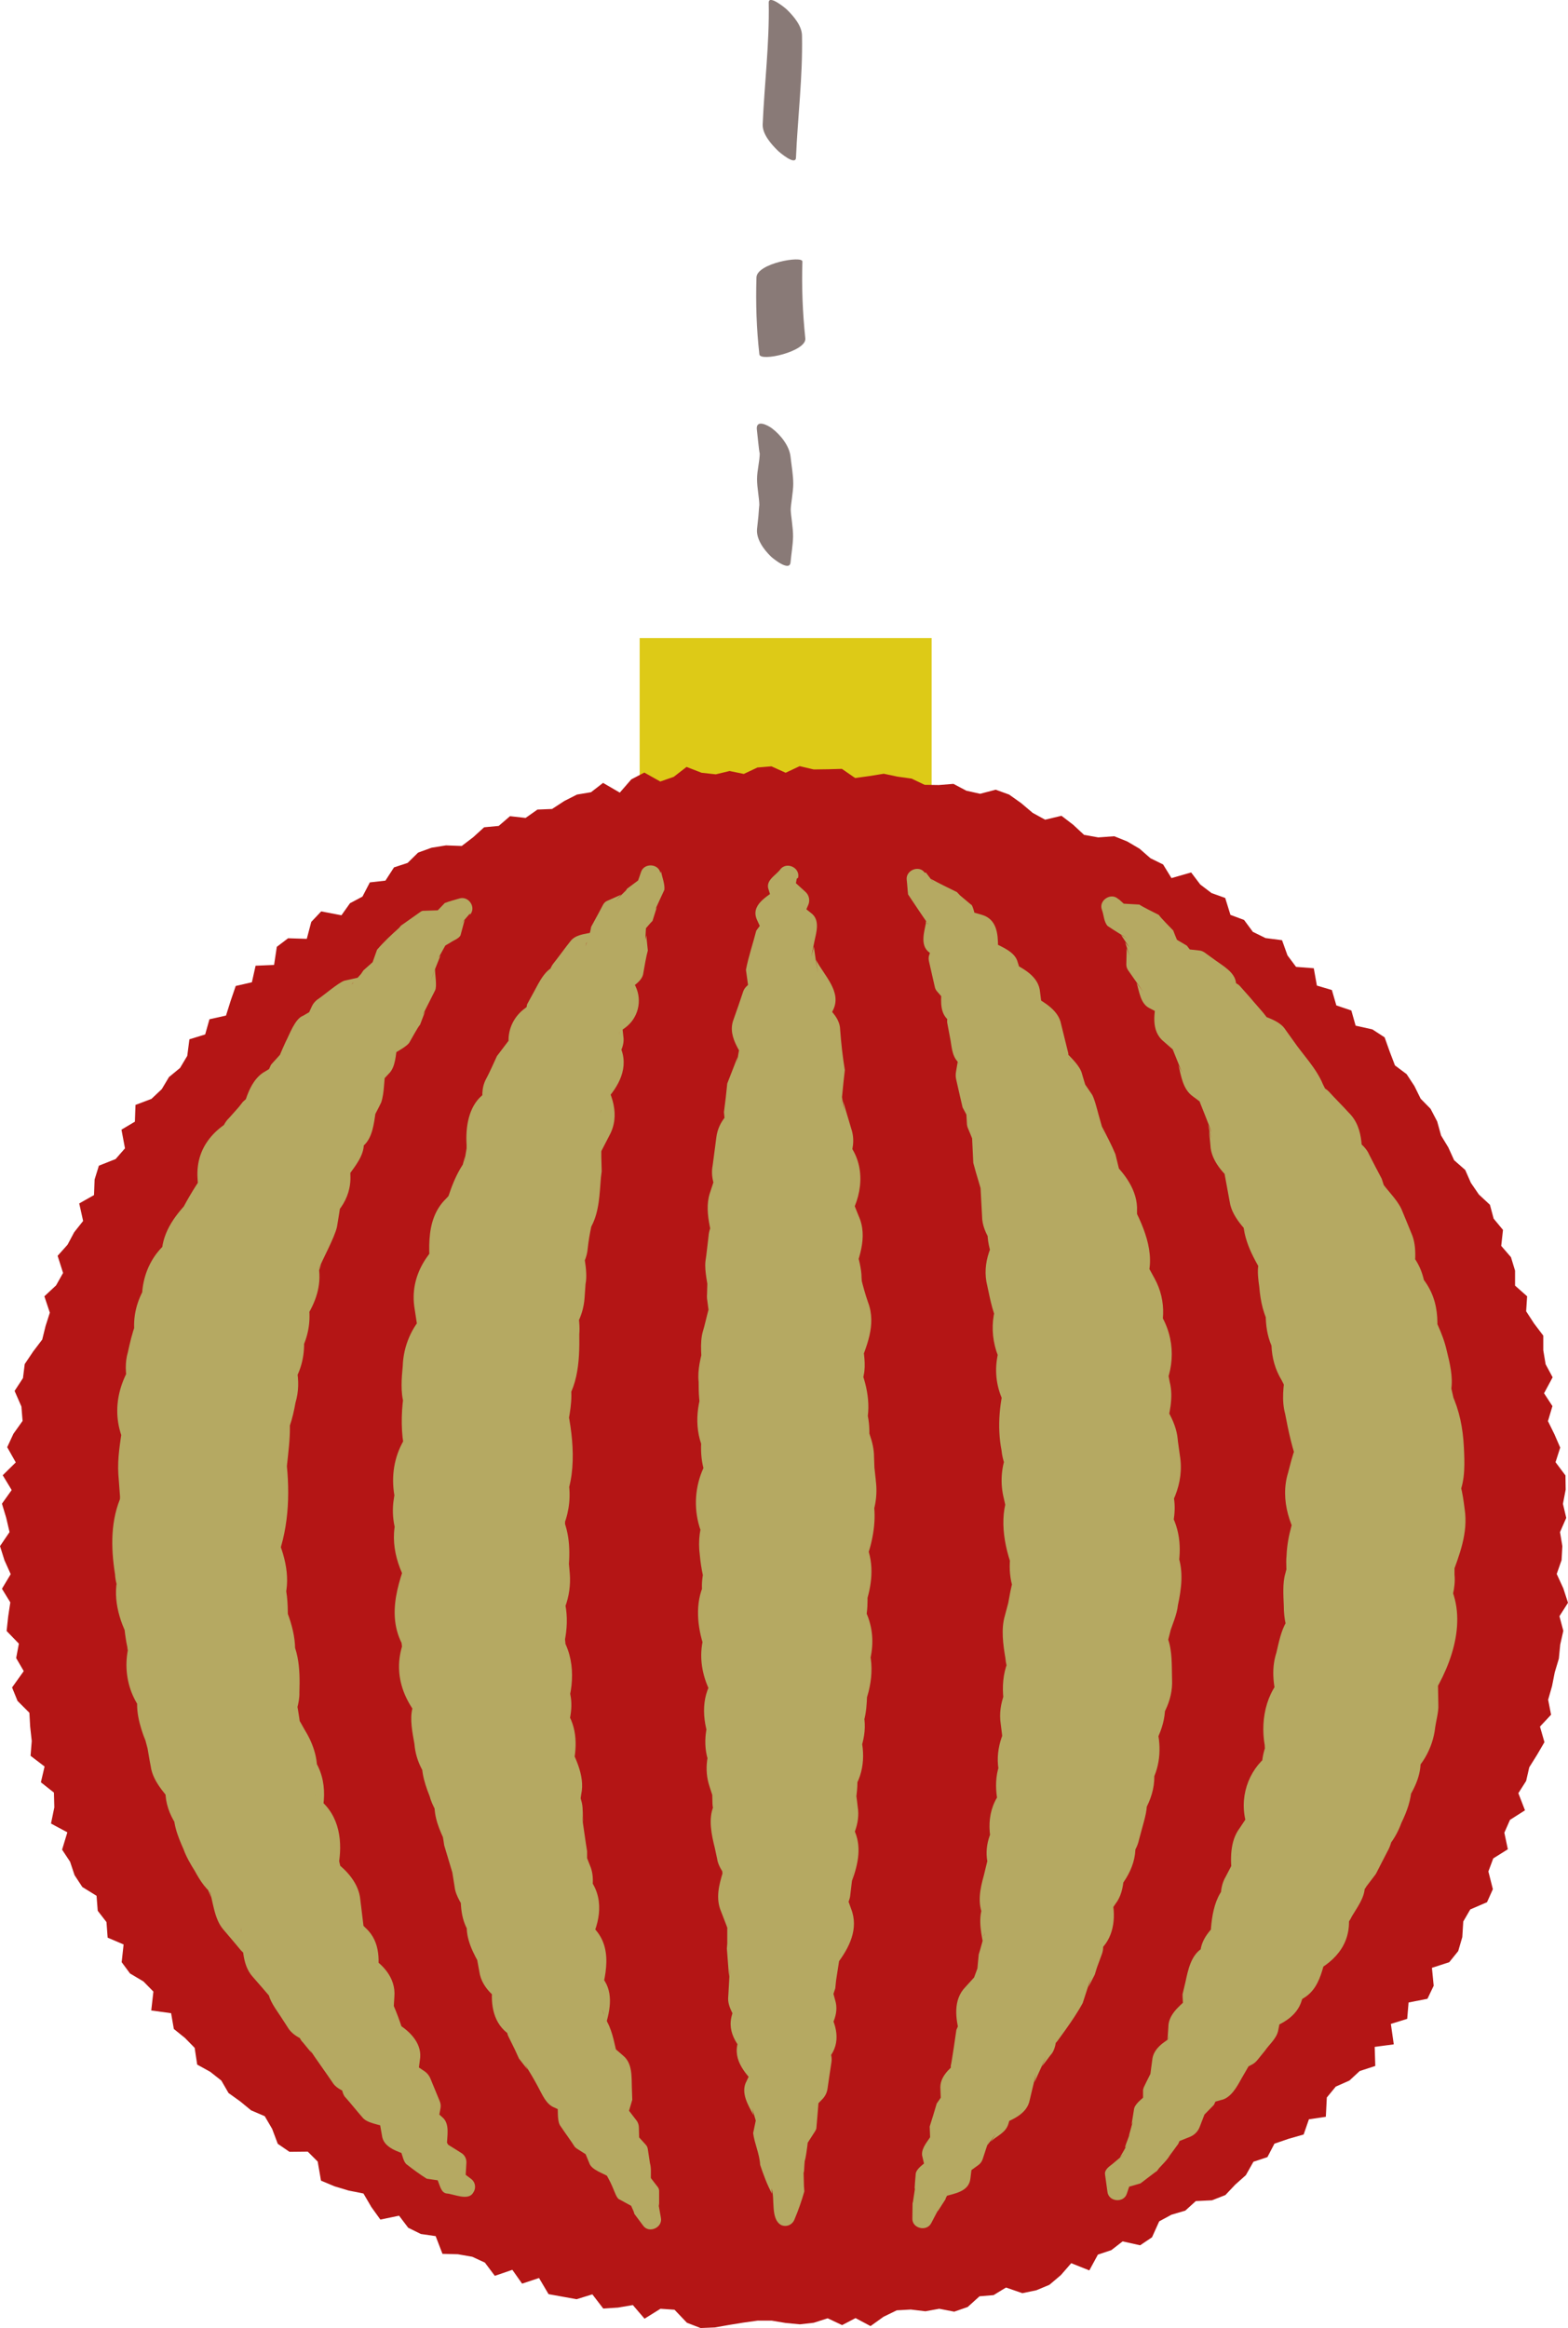 <?xml version="1.0" encoding="UTF-8"?>
<svg id="_レイヤー_2" data-name="レイヤー 2" xmlns="http://www.w3.org/2000/svg" viewBox="0 0 80.55 119.57">
  <defs>
    <style>
      .cls-1 {
        fill: #ddca17;
      }

      .cls-2 {
        fill: #897a77;
      }

      .cls-3 {
        fill: #b5a962;
      }

      .cls-4 {
        fill: #b41515;
      }
    </style>
  </defs>
  <g id="_レイヤー_1-2" data-name="レイヤー 1">
    <g>
      <rect class="cls-1" x="32.86" y="32.77" width="15" height="15"/>
      <polygon class="cls-4" points="80.26 79.41 80.22 80.13 79.97 80.84 80.31 81.58 80.55 82.32 80.11 83.01 80.31 83.76 80.15 84.47 80.08 85.19 79.87 85.89 79.73 86.6 79.53 87.3 79.68 88.07 79.11 88.68 79.34 89.48 78.96 90.13 78.56 90.77 78.4 91.47 78 92.1 78.34 92.98 77.57 93.47 77.28 94.13 77.46 94.98 76.71 95.45 76.46 96.12 76.69 97.03 76.39 97.7 75.53 98.07 75.17 98.69 75.12 99.49 74.91 100.21 74.45 100.78 73.56 101.07 73.65 101.99 73.33 102.66 72.36 102.85 72.29 103.69 71.45 103.95 71.6 105 70.62 105.13 70.65 106.11 69.85 106.37 69.32 106.86 68.62 107.17 68.16 107.73 68.11 108.72 67.24 108.85 66.97 109.63 66.2 109.85 65.47 110.1 65.11 110.79 64.39 111.03 64 111.72 63.46 112.2 62.95 112.74 62.26 113.01 61.43 113.05 60.89 113.54 60.18 113.75 59.55 114.09 59.18 114.91 58.57 115.32 57.67 115.12 57.09 115.57 56.4 115.8 55.96 116.61 55.03 116.24 54.5 116.85 53.91 117.35 53.24 117.63 52.52 117.78 51.68 117.49 51.04 117.88 50.32 117.94 49.71 118.49 49.02 118.73 48.25 118.58 47.54 118.71 46.79 118.62 46.07 118.66 45.39 118.99 44.72 119.47 43.95 119.06 43.26 119.42 42.52 119.07 41.8 119.3 41.09 119.38 40.36 119.31 39.64 119.19 38.92 119.19 38.2 119.29 37.46 119.41 36.72 119.54 35.99 119.57 35.29 119.3 34.65 118.63 33.93 118.58 33.11 119.09 32.51 118.39 31.75 118.52 30.99 118.57 30.43 117.84 29.62 118.09 28.9 117.96 28.18 117.83 27.69 117 26.82 117.29 26.32 116.58 25.42 116.89 24.91 116.21 24.26 115.91 23.52 115.78 22.73 115.76 22.38 114.85 21.62 114.74 20.97 114.42 20.5 113.8 19.54 114 19.08 113.36 18.67 112.66 17.91 112.51 17.18 112.29 16.49 112 16.32 111.02 15.81 110.51 14.87 110.52 14.27 110.11 13.98 109.34 13.6 108.69 12.9 108.39 12.34 107.93 11.74 107.5 11.37 106.86 10.8 106.41 10.13 106.04 10 105.18 9.5 104.67 8.93 104.21 8.79 103.4 7.77 103.26 7.88 102.29 7.37 101.77 6.68 101.36 6.25 100.78 6.35 99.87 5.53 99.52 5.47 98.72 5.02 98.14 4.96 97.37 4.23 96.92 3.83 96.31 3.6 95.62 3.19 95 3.46 94.11 2.62 93.66 2.79 92.83 2.77 92.07 2.1 91.54 2.29 90.73 1.57 90.18 1.63 89.42 1.55 88.69 1.51 87.97 .9 87.36 .62 86.67 1.22 85.83 .83 85.16 .97 84.42 .34 83.77 .42 83.03 .53 82.3 .1 81.6 .55 80.85 .23 80.14 0 79.41 .49 78.69 .32 77.96 .1 77.23 .6 76.53 .14 75.77 .81 75.11 .37 74.33 .69 73.64 1.16 72.98 1.1 72.24 .75 71.44 1.18 70.78 1.27 70.06 1.7 69.42 2.17 68.8 2.34 68.11 2.56 67.42 2.28 66.58 2.88 66.02 3.24 65.38 2.96 64.5 3.47 63.93 3.81 63.29 4.27 62.71 4.07 61.81 4.83 61.38 4.86 60.58 5.08 59.87 5.94 59.53 6.42 58.98 6.24 58.02 6.93 57.61 6.96 56.75 7.78 56.44 8.31 55.94 8.68 55.32 9.25 54.85 9.62 54.23 9.73 53.38 10.54 53.13 10.76 52.35 11.61 52.16 11.85 51.4 12.11 50.64 12.94 50.45 13.13 49.6 14.08 49.56 14.22 48.63 14.8 48.19 15.76 48.22 15.99 47.35 16.5 46.81 17.54 47.01 17.98 46.39 18.62 46.05 19 45.32 19.8 45.23 20.24 44.55 20.94 44.32 21.48 43.79 22.17 43.54 22.91 43.42 23.72 43.45 24.31 43 24.87 42.49 25.62 42.42 26.2 41.92 27 42.01 27.61 41.58 28.36 41.55 28.99 41.14 29.64 40.81 30.36 40.69 30.98 40.21 31.84 40.71 32.43 40.03 33.1 39.68 33.92 40.14 34.61 39.9 35.27 39.39 36.04 39.69 36.77 39.77 37.48 39.6 38.21 39.75 38.91 39.42 39.63 39.36 40.36 39.69 41.08 39.35 41.8 39.52 42.53 39.51 43.25 39.49 43.93 39.96 44.66 39.86 45.4 39.74 46.11 39.89 46.83 39.99 47.5 40.31 48.23 40.32 48.98 40.26 49.64 40.61 50.35 40.77 51.15 40.56 51.84 40.81 52.46 41.25 53.05 41.75 53.69 42.1 54.53 41.9 55.13 42.36 55.69 42.88 56.42 43.01 57.24 42.95 57.91 43.22 58.54 43.59 59.1 44.08 59.75 44.4 60.18 45.1 61.19 44.81 61.66 45.43 62.24 45.87 62.94 46.12 63.21 46.99 63.91 47.25 64.36 47.86 65.01 48.18 65.86 48.29 66.14 49.07 66.58 49.66 67.49 49.73 67.65 50.62 68.42 50.85 68.65 51.64 69.42 51.9 69.64 52.68 70.5 52.87 71.13 53.28 71.39 54.01 71.66 54.72 72.26 55.17 72.66 55.78 72.98 56.43 73.49 56.95 73.83 57.6 74.03 58.32 74.4 58.93 74.7 59.59 75.27 60.09 75.56 60.75 75.97 61.35 76.54 61.88 76.73 62.59 77.21 63.17 77.12 63.99 77.62 64.57 77.83 65.26 77.83 66.03 78.45 66.58 78.4 67.35 78.81 67.98 79.28 68.6 79.28 69.35 79.4 70.07 79.76 70.74 79.32 71.56 79.75 72.22 79.52 72.99 79.85 73.66 80.15 74.35 79.91 75.1 80.42 75.78 80.43 76.51 80.29 77.24 80.46 77.96 80.14 78.69 80.26 79.41"/>
      <path class="cls-3" d="M40.93,45.13c-.05.28-.1.55-.16.82l-.04-.73.65.59c.19.17.24.45.14.67-.19.46-.4.89-.61,1.33,0,0,.02-1.5.02-1.5l.73.58c.48.35.28.98.18,1.45,0,0-.16.79-.16.79l.13-.51c.06.46.13.92.21,1.37l-.1-.69c.41.8,1.35,1.65.87,2.59-.18.38-.55,1.15-.73,1.54,0,0,.4-.97.4-.97v.74s-.51-1.96-.51-1.96c.49.43,1.2.94,1.21,1.65.05.69.13,1.4.24,2.07,0,0-.07.63-.07.63l-.15,1.51.08-.75.1.72-.05-.51.42,1.41c.39,1.15-.44,2.18-.88,3.16,0,0,.56-1.78.56-1.78l.06.72-.75-2.26.64.66c1.1,1.12,1.02,2.71.32,3.96,0,0-.33.76-.33.76l.38-.98-.09.73-.05-1.83c.16.44.33.88.51,1.32.52,1.13-.01,2.26-.35,3.33,0,0,.29-1.28.29-1.28l.02.72-.08-1.01c.13.42.28,1,.28,1.44,0,0,.05.72.05.72l-.07-.68c.1.41.21.81.35,1.21.45,1.18-.09,2.29-.49,3.37,0,0,.25-.76.25-.76l-.13.72.08-1.31c.07.55.19,1.2.07,1.73-.03.16-.16.83-.19,1.01,0,0,.09-1.16.09-1.16l.07.72-.17-.98c.43,1.06.63,2.27.2,3.32,0,0-.23.72-.23.72l-.1-3,.3.72c.44.96.35,1.97.19,2.95,0,0-.34-2.37-.34-2.37.34.69.71,1.5.71,2.26,0,.01.03.79.03.83,0,0-.02-.36-.02-.36l.08.72v.03c.22,1.68-.67,3.05-1.81,4.1,0,0,.12-5.75.12-5.75l.61.72.05.06c1.47,1.69,1.04,3.92.21,5.74,0,0,.27-2.11.27-2.11l.08.72-.16-.72.21.72c.37,1.05.17,2.12-.18,3.1,0,0,.14-1.44.14-1.44.05.85.11,1.83-.26,2.6,0,0-.31.71-.31.71l.19-2.55.15.72-.36-.97c.08.16.4.82.48.97.79,1.57.3,3.24-.68,4.52,0,0-.1-4.38-.1-4.38l.44.74c.84,1.19.84,2.56.39,3.84,0,0,.09-.93.09-.93-.03.81.01,1.78-.41,2.49,0,0-.37.7-.37.7l.13-3.09c.07.25.29.9.36,1.15.38,1.12.01,2.19-.51,3.14,0,0-.04-3.01-.04-3.01l.27.74c.46,1.03.49,2.25-.06,3.19,0,0-.39.7-.39.7l.25-2.58.14.73c.17.59.13,1.21.04,1.81,0,0-.08-.94-.08-.94.04.31.14,1,.17,1.31.15.89-.28,1.67-.7,2.39,0,0,.28-1.96.28-1.96l.04.73-.45-1.31c.14.28.47.99.61,1.27.46.89.24,1.83-.07,2.69,0,0,.08-.63.08-.63-.05.32-.13,1.03-.17,1.36-.03.39-.35.82-.49,1.15,0,0,.1-2.03.1-2.03l.13.74-.19-.52c.12.31.37,1.04.49,1.36.41,1.04-.1,2.01-.7,2.81,0,0,.3-.99.3-.99l-.17.71.02-.26-.22,1.42-.04.4-.23.7-.16-1.51c.09.33.29,1.08.38,1.41.24.75-.22,1.43-.58,2.02,0,0-.26-2.39-.26-2.39l.41.79c.51.8.77,1.77.11,2.56,0,0-.53.66-.53.66l-.06-2.36.37.79.27.57c.09.19.11.39.08.57l-.11.73-.09.62c-.03.21-.13.4-.27.54l-.62.64.25-1.61.11.76.07.35-.06.74-.05.58c0,.06-.03.12-.06.17l-.43.67.1-.66c-.04.52-.1,1.03-.2,1.54v-.15c-.02.25-.04.5-.05.75l-.02-.09.02.77.02.27c-.14.49-.31.98-.51,1.45-.11.27-.41.4-.68.28-.56-.31-.31-1.33-.49-1.88,0,0,.02.27.02.27-.25-.45-.45-1-.61-1.48-.03-.56-.29-1.09-.36-1.63.06-.3.21-1,.27-1.31,0,0-.11.75-.11.75l-.21-.71.07.35c-.28-.52-.68-1.17-.36-1.75,0,0,.26-.55.26-.55l.39-.81-.36,1.16-.12-.72.35,1.14c-.67-.68-1.31-1.43-.89-2.41,0,0,.25-.61.25-.61l.32-.78.11,2.56c-.68-.65-1.36-1.42-1.05-2.41.09-.34.29-1.06.39-1.4,0,0,0,1.99,0,1.99-.25-.44-.65-.99-.59-1.5,0,0,.04-.69.04-.69l.04-.74-.04.4-.11-1.44.02-.26v-.73c-.01-.22.24-.77.31-.99,0,0,.28-.76.28-.76l-.04,2.74-.41-.69-.19-.52-.27-.7c-.29-.68-.1-1.38.1-2.03,0,0,.21-.75.21-.75l-.22,1.1-.05-.72v-.04c.04-.31.13-1,.17-1.32,0,0,.4,2.5.4,2.5-.26-.43-.74-.93-.81-1.44,0,0-.12-.56-.12-.56-.17-.68-.34-1.48-.07-2.13,0,0,.2-.55.2-.55l.27-.75-.24,2.27c-.09-.3-.28-.83-.28-1.13-.01-.28-.02-.95-.03-1.24,0,0,.11,1.09.11,1.09l-.23-.71c-.3-.9-.12-1.78.25-2.58,0,0,.3-.74.3-.74l-.06,3.19-.35-.7c-.52-.99-.42-2.05-.04-3.01,0,0,.24-.74.24-.74l-.04,2.86c-.55-1.06-.82-2.36-.32-3.44.09-.21.36-.86.45-1.09,0,0-.38,1.77-.38,1.77,0-.37-.09-.92-.01-1.27.03-.22.16-.87.19-1.1,0,0,.58,3.13.58,3.13-1.2-1.37-1.66-3.18-.78-4.77.1-.19.46-.84.56-1.04,0,0-.11,4.05-.11,4.05-.28-.5-.66-1.12-.76-1.68-.36-1.06-.47-2.26,0-3.26,0,0,.27-.72.27-.72l-.29,1.88-.07-.71c-.1-.73.16-1.47.32-2.16,0,0,.03,2.39.03,2.39-.25-.65-.42-1.46-.48-2.15-.1-.74,0-1.46.27-2.11l.28-.72-.16.51.18-.72.9,3.87-.62-.71c-1.46-1.68-1.38-4.17.12-5.75,0,0,.66-.72.66-.72l-1.13,3.43c-.07-.52-.12-1.27-.12-1.79,0,0,.38,1.66.38,1.66l-.32-.72-.04-.09c-.45-.98-.38-2.01-.19-3.01,0,0,.28,2.23.28,2.23l-.29-.72-.04-.11c-.51-1.23-.28-2.47.2-3.61,0,0-.04,2.6-.04,2.6l-.19-.73c-.18-.51-.19-1.16-.19-1.69-.07-.61.11-1.29.27-1.87,0,0-.08,1.3-.08,1.3-.03-.63-.15-1.42.03-2.03.06-.17.22-.87.27-1.04.07-.35.37-.81.51-1.13,0,0-.22,2.64-.22,2.64-.15-.7-.26-1.43-.35-2.15,0-.06-.01-.13,0-.19l.02-.72.08.73c-.05-.5-.24-1.23-.18-1.73.05-.3.12-.99.16-1.3.03-.48.37-.98.56-1.39,0,0-.11,2.59-.11,2.59-.19-1.07-.72-2.34-.39-3.38.11-.33.34-1.04.45-1.37.04-.11.09-.22.16-.32l.47-.68.32,3.96c-.55-.89-1.47-1.92-1.25-3.03.05-.35.14-1.09.19-1.45.05-.4.22-.76.46-1.05l.56-.66-.5,2.39-.08-1.46-.05-.51.09-.72.08-.75.53-1.36-.07.63c.05-.54.16-1.07.27-1.59l.58,1.81c-.48-.96-1.35-1.81-.99-2.77.13-.35.38-1.09.5-1.45.03-.09.08-.16.14-.23l.64-.63-.25,2.07c-.19-.75-.28-1.55-.39-2.32.13-.68.36-1.34.53-2.01,0,0,.48-.65.48-.65l.18,1.45-.39-.85-.23-.5c-.35-.76.5-1.2,1.01-1.57,0,0-.06,1.13-.06,1.13l-.27-.84-.11-.36c-.09-.44.43-.67.65-.99.34-.37,1-.04.89.46h0Z"/>
      <path class="cls-3" d="M47.56,44.81c.15.2.31.4.45.6l-.19-.27c.44.24.89.46,1.34.68l.16.17.56.47c.09-.02.23.65.25.71,0,0,.21.79.21.79l-.77-1.22.85.24c.79.22.85.98.85,1.66,0,0,.05.89.05.89l-.13-.98.41.59-.57-.73c.45.23,1.12.48,1.25,1.01.11.36.34,1.05.46,1.41,0,0-.8-1.41-.8-1.41.65.33,1.43.74,1.49,1.54.05.4.15,1.17.19,1.57,0,0-.13-.91-.13-.91l.34.64-.77-1.12c.59.34,1.32.75,1.45,1.46.09.39.28,1.11.37,1.5,0,.2.06.91.09,1.13,0,0-.19-1.13-.19-1.13l.34.63-.36-.68c.28.29.72.7.82,1.09.1.36.32,1.04.42,1.4,0,0-.33-.95-.33-.95l.41.6c.12.15.29.82.34,1.01,0,0,.39,1.38.39,1.38l-.2-.72c.24.47.49.94.69,1.42.1.43.4,1.61.5,2.06,0,0-.83-1.83-.83-1.83.78.7,1.49,1.63,1.44,2.69,0,.31,0,1.01,0,1.33,0,0-.26-1.69-.26-1.69.67,1.26,1.32,2.81.64,4.16,0,0-.2.45-.2.45l-.37.83.31-2.93.23.67-.45-1.03s.44.63.44.64c.11.22.44.8.56,1.03.65,1.18.54,2.5-.04,3.62,0,0-.35.8-.35.8l-.15-4.01.43.65.03.05c.06.15.41.75.49.91.74,1.37.58,2.95-.23,4.16,0,0-.48.8-.48.8l.32-4c.46.85.59,1.42.76,2.34.21.83-.03,1.67-.21,2.47,0,0,.09-.53.09-.53l-.07.72-.02-1.05.11.71-.82-1.99c.61.75,1.24,1.65,1.33,2.6,0,0,.01.11.01.11l.1.72c.25,1.49-.44,2.76-1.32,3.84,0,0,.72-3.46.72-3.46.13.54.26,1.29.3,1.85.12.77-.09,1.56-.29,2.28,0,0,.06-1.83.06-1.83l.13.73-.32-1.01c.02.05.34.76.36.79.51,1.09.4,2.23.11,3.31,0,0-.16-2.3-.16-2.3.05.14.26.81.31.93.3.85.18,1.74,0,2.58-.04.44-.29,1.02-.43,1.43,0,0,.13-.47.13-.47-.11.5-.3,1.24-.47,1.73,0,0,.14-1.68.14-1.68l.07.73-.17-.79.21.75c.24.64.2,1.42.22,2.09.06,1.18-.56,2.12-1.26,2.96,0,0,.65-3.24.65-3.24.03.2.16.89.19,1.09.24,1.18-.24,2.23-.86,3.15,0,0,.48-2.23.48-2.23l.02.73-.07-.5.11.76c.22,1,.07,2.1-.53,2.89,0,0-.46.64-.46.64l.45-3.18c.05.24.23.98.28,1.22.32,1.29-.26,2.44-1.04,3.37,0,0,.53-2.86.53-2.86.03.25.15.99.19,1.24.11.57-.1,1.17-.24,1.7,0,0-.14.52-.14.52-.15.69-.71,1.21-1.16,1.7,0,0,.66-3.22.66-3.22.05.29.2,1.04.26,1.33.27,1.28-.41,2.36-1.26,3.19,0,0,.73-2.41.73-2.41-.02.87.13,1.97-.44,2.7,0,0-.42.62-.42.62l.25-.55-.3.66.02-2.11.19.83c.29.91.27,2-.35,2.73,0,0-.46.6-.46.6l.48-1.92c-.01.31-.02,1.06-.04,1.38,0,.12-.03.24-.07.35l-.25.68-.11.36-.33.64.13-.45c-.11.29-.32.98-.42,1.27-.26.48-.57.93-.88,1.37,0,0-.42.58-.42.58-.06.08-.13.14-.2.2l-.69.46.89-2.2-.03.79c0,.42,0,1.14-.32,1.47,0,0-.44.58-.44.58l.22-.52-.61,1.34.08-.43-.18.74-.14.59c-.14.77-.97,1.04-1.58,1.32,0,0,.86-1.39.86-1.39l-.21.73-.16.55c-.13.49-.61.64-.92.94,0,0,.27-.39.27-.39l-.44.57.16-.49-.24.72-.16.49c-.04.12-.12.23-.22.3l-.61.44.36-.97-.11.83-.05.4c-.08.69-.85.76-1.39.93,0,0,.48-.6.48-.6l-.35.66-.02.07-.4.62c.12-.28-.34.63-.33.6-.23.46-1,.28-.97-.25,0,0,.01-.77.01-.77l.02-.07.11-.73c-.07.34.04-.74.03-.68,0-.24.32-.47.48-.6.22-.19.44-.37.67-.55l-.61,1.08-.19-.82c-.11-.35.18-.71.36-.97,0,0,.42-.63.42-.63l-.38.79-.03-.76c.09-.27.28-.9.36-1.18.15-.22.55-.78.7-1.02,0,0-.48,1.03-.48,1.03l-.03-.75c-.05-.62.45-1.04.86-1.39,0,0,.64-.58.64-.58l-.93,1.54-.04-.76c.06-.24.25-1.57.29-1.85.12-.27.39-.91.51-1.2,0,0-.32,1.47-.32,1.47-.24-.84-.37-1.82.28-2.48.24-.26.76-.84,1-1.1,0,0-.62.78-.62.78.16-.42.31-.84.45-1.27l-.22.64.07-.72c.08-.24.25-.89.32-1.15,0,0-.11.36-.11.36l.1-.72-.08.97c-.14-.7-.29-1.52.08-2.14.15-.28.46-.92.62-1.21,0,0-.35,2.73-.35,2.73l-.34-.78c-.33-.69-.17-1.43.02-2.11,0,0,.17-.7.17-.7.13-.29.42-.94.55-1.23,0,0-.43,1.94-.43,1.94l-.11-.74c-.16-.92.22-1.72.73-2.41,0,0,.44-.67.44-.67l-.62,3.13c-.52-1.14-.67-2.48.07-3.51.18-.26.59-.88.78-1.15,0,0-.74,1.62-.74,1.62l.08-.72.02,1.47c-.37-1.04-.49-2.27.1-3.21.14-.23.48-.85.62-1.09,0,0-.47,3.18-.47,3.18l-.27-.75c-.42-1.12-.15-2.24.45-3.18,0,0,.38-.69.38-.69l-.53,2.89c-.03-.13-.21-.76-.22-.87-.02-.22-.1-.86-.13-1.09-.17-1.09.36-2.01.82-2.92,0,0-.4,2.82-.4,2.82-.43-1.21-.47-2.63.25-3.67.12-.18.52-.81.65-1.01,0,0-.75,2.65-.75,2.65l-.08-.73.19,1c-.16-.45-.41-1.05-.44-1.52-.12-.7-.23-1.51-.03-2.18.04-.14.21-.79.25-.94,0,0-.08.31-.08.31.06-.32.15-.89.26-1.19,0,0,.22-.72.22-.72l-.17.72.09-.72.2,2.06-.27-.72c-.41-1.01-.24-2.03-.01-3.02,0,0,.3,2.66.3,2.66-.63-1.21-1.08-2.85-.76-4.19,0-.03.19-.75.2-.81,0,0-.1,1.56-.1,1.56l-.09-.72.07.41-.16-.71c-.4-1.61.29-3.03,1.26-4.2,0,0-.79,3.1-.79,3.1l-.09-.72.83,2.02c-.61-.77-1.24-1.71-1.33-2.68-.24-1.23-.1-2.54.25-3.73,0,0-.05,1.73-.05,1.73l-.1-.71.29.96c-.06-.13-.32-.81-.38-.94-.68-1.63-.07-3.26.95-4.51,0,0-.23,4.15-.23,4.15l-.32-.69.16.29-.38-.68c-.8-1.23-.86-2.81-.15-4.01,0,0,.43-.76.43-.76l-.04,3.62-.29-.69.21.38-.37-.67c-.42-.63-.55-1.46-.71-2.18-.31-1.22.24-2.3.89-3.25,0,0-.23,3.14-.23,3.14-.19-.97-.78-1.94-.62-2.94,0,0,.11-.74.11-.74l.87,2.69c-.5-.74-1.29-1.55-1.29-2.49,0,0-.08-1.49-.08-1.49l.2.78c-.16-.67-.4-1.36-.57-2.02,0,0-.07-1.44-.07-1.44l.34,1.01c-.13-.32-.4-1.02-.54-1.34-.04-.09-.06-.19-.06-.28l-.04-.72.53,1.26c-.17-.33-.53-1.01-.71-1.34,0,0-.16-.69-.16-.69l-.17-.75c-.03-.13-.03-.26-.01-.38l.13-.76v.37s.05-.75.05-.75l.94,1.8-.54-.62-.51-.59c-.3-.34-.29-.83-.38-1.24,0,0-.14-.74-.14-.74-.01-.06,0-.11,0-.17l.16-.78.87,1.92c-.25-.27-.78-.9-1.04-1.17-.41-.42-.29-1.08-.28-1.6,0,0,.76,1.33.76,1.33l-.53-.61-.47-.54c-.05-.06-.08-.12-.1-.19l-.16-.7-.15-.66c-.02-.11-.02-.22.02-.32l.3-.84.85,1.66-.68-.56-.47-.38c-.52-.38-.23-1.13-.15-1.64,0,0,.25.71.25.71l-.3-.67.16.17c-.36-.51-.7-1.03-1.05-1.55-.03-.25-.04-.5-.07-.75-.06-.5.65-.78.93-.36h0Z"/>
      <path class="cls-3" d="M57.48,46.19c.19.17.38.34.56.52l-.38-.3.87.05c.17.12.8.43,1,.53.11.17.59.64.74.8.08.23.39.95.5,1.19,0,0-.44-.79-.44-.79l.64.38c.18.24.61.79.8,1.03,0,0-1.05-.88-1.05-.88l.9.1c.1.01.18.05.26.1l.58.42c.39.28.96.6,1.03,1.11.07.37.23,1.21.3,1.6,0,0-1.06-1.86-1.06-1.86l.74.3c.09.04.17.09.23.16l.55.62c.39.48.88.93,1.14,1.51,0,0,.38.64.38.64l-1.2-1.36c.48.18,1.18.37,1.46.82,0,0,.43.6.43.6.44.65,1.16,1.38,1.5,2.21,0,0,.33.66.33.66l.12.42.24.72-1.28-1.98.7.4c.07.04.13.09.19.15.25.28.77.8,1.02,1.08.86.84.65,2.08.71,3.15,0,0-.12-1.19-.12-1.19l.26.68-1.03-1.68c.4.35,1.02.69,1.23,1.19.16.31.48.94.65,1.25.08.27.3.88.39,1.15,0,0-.46-1.07-.46-1.07.33.51.82.93,1.08,1.47.13.3.38.93.51,1.24.35.77.15,1.69.13,2.49,0,0-.04-1.15-.04-1.15l.16.71-.54-1.41.43.62c.47.66.61,1.41.61,2.17,0,0,.03.75.03.75l-.99-2.71.55.58c1.2,1.25,1.11,2.72.81,4.25,0,0-.44-2.78-.44-2.78.46.74.92,1.67,1.11,2.52.16.64.33,1.35.23,2,0,0-.06.75-.06.75l-.08-1.39c.13.47.23.96.34,1.43l-.18-.59c.41.89.58,1.78.63,2.74.04.79.08,1.69-.24,2.42,0,0-.04.1-.04.1l-.29.74.15-.43-.21.72-.51-3.48.45.72.04.06c.46.7.59,1.54.69,2.34.19,1.24-.27,2.36-.68,3.49l.22-.93-.09.71.03-.62v.72c.07.67-.16,1.36-.36,1.98,0,0,.16-1.18.16-1.18v.72s-.49-1.91-.49-1.91l.38.79.05.11c.98,1.99,0,4.44-1.15,6.12,0,0,.5-1.12.5-1.12l-.22.68.07-1.96c.03.36.2,1.02.21,1.38,0,.2.02.89.02,1.1.02.31-.12.83-.16,1.12-.12,1.13-.74,2.18-1.65,2.76,0,0-.79.52-.79.52l1.66-3.35-.02.75-.02-.34c0,.26.06.98.06,1.24.08.91-.36,1.69-.82,2.4,0,0,.43-1.67.43-1.67l-.07.75c0,.66-.24,1.29-.52,1.87-.27.74-.75,1.45-1.42,1.82,0,0-.77.46-.77.46l1.52-3.93.14.85c.16.75.19,1.61-.19,2.27,0,0-.33.64-.33.64l-.25.49s-.03.04-.04.06l-.45.59c-.13.25-.52.61-.69.81,0,0,.74-2.09.74-2.09l-.08.77-.06.58c-.02.54-.4,1.03-.66,1.47-.13.29-.47.71-.66.94,0,0,.51-2.11.51-2.11,0,.29,0,1.13,0,1.43.02,1.46-1.06,2.34-2.27,2.82,0,0,1.4-1.98,1.4-1.98-.47,1.03-.4,2.48-1.47,3.11l-.67.43,1.02-1.66c-.11.3-.32,1.01-.43,1.32-.26.92-1.15,1.29-1.93,1.59,0,0,1.18-1.38,1.18-1.38l-.34.65.16-.73c-.06.28-.22,1.1-.28,1.4-.07.44-.46.74-.69,1.08,0,0-.39.48-.39.48-.08.1-.18.18-.28.23l-.71.37.92-1.4-.26.73-.11.37-.37.64c-.22.4-.55,1.02-1.06,1.11,0,0-.84.24-.84.24l1.05-1.22-.32.69-.24.52-.02.03-.51.52.28-.66-.29.74-.2.52c-.09.24-.28.42-.5.51l-.75.3.59-.74-.38.66-.06.14-.44.6c-.14.24-.35.43-.54.64,0,0-.12.16-.12.16-.04.01-.78.59-.84.63,0,0-.79.23-.79.23l.37-.55-.28.84c-.15.5-.94.44-1-.09,0,0-.12-.87-.12-.87-.05-.25.2-.42.37-.55,0,0,.63-.53.63-.53l-.24.19.37-.65c-.28.47.09-.4.13-.54,0,0-.04.08-.04.08l.2-.72-.06.14.12-.75c.02-.3.4-.55.59-.74,0,0,.59-.54.59-.54l-.71,1.03v-.79c.02-.06.03-.12.06-.17.13-.28.43-.86.57-1.14,0,0-.26.55-.26.55l.1-.75c.05-.61.6-.94,1.05-1.22,0,0,.72-.48.72-.48l-1.06,1.11.18-.72-.11.37.05-.77c0-.61.52-1.04.92-1.4,0,0,.58-.55.58-.55l-.67.71.3-.67-.36,1.12-.04-.8s0-.07,0-.1l.15-.63c.13-.61.28-1.34.82-1.7.29-.21.92-.69,1.21-.91,0,0-1.34,1.86-1.34,1.86l.07-.75c.04-.71.54-1.22,1.02-1.66,0,0,.56-.56.56-.56l-1.08,1.87c.05-1.17.08-2.63,1.13-3.36,0,0,.42-.32.42-.32l.69-.52-1.5,3.03c-.17-.77-.35-1.69.07-2.39.15-.29.47-.9.62-1.19,0,0-.21.37-.21.37l.25-.68-.34,1.43c-.09-.81-.11-1.75.39-2.41.17-.25.55-.83.72-1.08,0,0-.19.26-.19.26l.35-.65-.29.55.23-.69-.19,2.27-.26-.82c-.43-1.36.05-2.79,1.11-3.61.25-.17.86-.68,1.12-.87,0,0-1.42,1.82-1.42,1.82l.21-.69-.23,1.2c-.07-.92-.03-1.61.41-2.42,0,0,.3-.67.3-.67l-.42,2.24c-.05-.25-.16-.87-.16-1.1-.25-1.43.14-2.99,1.29-3.85.2-.16.85-.66,1.05-.83,0,0-1.65,2.76-1.65,2.76l.06-.73-.03.75-.07-.75.08.61c-.28-.9-.42-1.83-.13-2.72.12-.5.24-1.14.51-1.57.1-.16.45-.75.56-.92,0,0-.44.9-.44.9.13-.38.23-.76.31-1.15l.33,3.03-.42-.77c-.34-.61-.47-1.26-.47-1.92-.02-.52-.07-1.18.08-1.67.04-.15.2-.77.24-.94l-.16,1.28c-.01-.33-.06-.91-.02-1.23.04-1.1.39-1.97.69-2.99,0,0-.13,1.85-.13,1.85l-.11-.72.62,1.68c-.9-1.17-1.42-2.71-.99-4.1.09-.33.23-.94.37-1.25,0,0,.3-.74.3-.74l-.3,1.7v-.73s.02.37.02.37l-.07-.72.25,1.05c-.33-.74-.57-1.9-.72-2.7-.19-.69-.09-1.45.02-2.13,0,0,.06,1.29.06,1.29l-.12-.72.2.68-.24-.69.24.51-.34-.67c-.68-1.11-.62-2.39-.27-3.55,0,0,.93,3.47.93,3.47-.16-.19-.6-.78-.75-.98-.74-.92-.8-2.04-.68-3.12,0,0,.61,2.17.61,2.17l-.36-.66c-.42-.63-.57-1.4-.63-2.13-.05-.34-.11-.81-.04-1.15,0,0,.14-.79.14-.79l.18,1.69-.18-.71.49.98c-.59-1.02-1.3-2.01-1.41-3.21,0,0,.15.46.15.46l-.21-.69.92,1.32c-.56-.66-1.43-1.37-1.56-2.27-.06-.32-.19-1.04-.25-1.36-.09-.44.08-.96.13-1.37,0,0,.69,2.31.69,2.31l-.38-.64.7.69-.6-.55c-.61-.49-1.25-1.19-1.28-1.98,0,0-.07-.75-.07-.75l.12.42-.17-.72.18.41c-.21-.63-.5-1.28-.77-2.01l1.11,1.12c-.32-.23-.97-.74-1.29-.97-.53-.37-.61-1.05-.75-1.61,0,0,.18.37.18.37l-.54-1.34.78.78-.6-.52-.57-.5c-.7-.56-.49-1.51-.35-2.25,0,0,.56,1.38.56,1.38l-.4-.63.84.52c-.31-.14-1.08-.59-1.39-.74-.47-.23-.52-.86-.66-1.29,0,0,.34.45.34.45l-.43-.61-.35-.5c-.06-.09-.09-.19-.09-.29l.02-.84.16.42-.24-.72.21.25-.42-.63.33.19-.73-.46-.29-.19c-.2-.22-.19-.57-.3-.85-.16-.48.49-.89.85-.53h0Z"/>
      <path class="cls-3" d="M33.96,44.75c.05.31.2.64.17.95-.09.2-.37.79-.46,1,0,0,.07-.1.07-.1l-.22.7c-.16.15-.63.73-.79.91,0,0,.46-.67.46-.67l-.04.75.05-.25.08.78c-.07.23-.19.9-.23,1.15-.04.43-.6.73-.91.95,0,0-.77.54-.77.54l.93-.89-.2.7.14-1.47.41.86c.36.76.12,1.65-.54,2.13-.33.23-1.03.76-1.36,1,0,0,1.18-1.33,1.18-1.33l-.13.71.14-.71.08.76c.11.63-.39,1.2-.72,1.67,0,0-.45.64-.45.64l.66-2.59.35.82c.48,1.06-.08,2.06-.79,2.81,0,0-.5.62-.5.62l.53-.68-.28.67.23-.52-.15.7-.04-2.16c.59.97,1.02,2.08.44,3.13-.17.34-.51.98-.68,1.32,0,0-.25.33-.25.33l-.44.65.81-2.55.15.76v.59s.02.73.02.73l-.04.32c-.07.83-.08,1.73-.48,2.49,0,0-.28.68-.28.68l.27-.68c-.08.39-.15.78-.19,1.17-.07.87-.78,1.56-1.22,2.26,0,0,.83-2.93.83-2.93.13.69.42,1.8.28,2.48,0,0-.05.71-.05.71-.07,1.02-.59,1.85-1.3,2.49,0,0-.64.64-.64.64l1.27-3.86c.19.75.47,1.82.4,2.59.02,1.45-.06,3.03-1.18,4.04,0,0-.59.67-.59.67l1.16-2.71v.72s-.13-1.22-.13-1.22l.2.73c.26.83.08,1.67-.06,2.48,0,0,.07-.75.07-.75v.72s-.04-.62-.04-.62c.34,1.78.46,3.91-.72,5.39,0,0-.53.7-.53.7l.29-4.82s.47.81.46.8c.82,1.42.73,3.12-.1,4.41l-.45.71.44-3.63c.38,1.02.63,2.19.29,3.21,0,0-.21.73-.21.73l-.49-3.39.44.72c.63.96.7,2.05.6,3.12,0,0-.02-.63-.02-.63.01.13.07.79.08.91.05.6-.04,1.2-.24,1.73-.19.52-.4,1.03-.61,1.54l-.36-3.74.42.71c.77,1.14.76,2.5.41,3.73,0,0,.02-1.44.02-1.44.14.88.29,1.89-.07,2.71,0,0-.28.73-.28.73l-.93-4.18c.16.17.69.79.84.96,1.04,1.15,1.09,2.69.67,4.05,0,0-.03-1.62-.03-1.62.04.21.15.85.19,1.05.16.78-.08,1.56-.32,2.28,0,0,.1-1.48.1-1.48l.05.72-.61-1.69c.14.23.49.86.63,1.1.58.96.47,2.04.21,3.04,0,0-.11-1.63-.11-1.63l.16.71-.33-.8c.42.87.99,1.88.78,2.86,0,0-.11.74-.11.74l-.18-1.53c.07.28.24.95.32,1.23.07.3.04.72.06,1.01,0,0-.07-.42-.07-.42.04.26.23,1.63.28,1.9,0,0,0,.73,0,.73l-.34-1.24.27.69.22.56c.27.62.1,1.3,0,1.92,0,0-.72-2.31-.72-2.31.18.26.58.9.76,1.16.75,1.08.41,2.35-.16,3.38,0,0-.05-2.21-.05-2.21.1.43.4,1.16.41,1.6,0,0-.02.74-.02.74l-1.2-2.19.65.61.41.39c1.18,1.06.72,2.62.37,3.92,0,0-.9-2.48-.9-2.48.24.25.75.87.99,1.12.7.74.51,1.75.24,2.6,0,0-.12-1.14-.12-1.14l.15.71-.21-.46.29.68c.29.55.38,1.19.53,1.79,0,0-.84-1.05-.84-1.05l.66.58.45.39c.5.4.44,1.1.46,1.66,0,0,.02.6.02.6v.02s-.24.81-.24.81l-.16-.99.2.7-.39-.52.47.62.33.43c.09.11.13.25.13.38l.02.75-.51-.82.53.6.3.33c.07.07.11.16.12.25l.11.72c.08.28.03.59.05.88,0,0-.32-.54-.32-.54l.47.62.21.27c.04.06.06.12.06.19v.77s-.04-.13-.04-.13l.13.73c.11.51-.62.84-.92.4,0,0-.44-.59-.44-.59l-.04-.13-.31-.7.27.46-.68-.37c-.14-.03-.27-.43-.32-.54-.24-.57-.32-.64-.63-1.2,0,0,.42.59.42.59-.29-.2-.92-.36-1.03-.73,0,0-.19-.46-.19-.46l-.28-.69.47.82-.66-.42s-.06-.05-.08-.07c-.16-.26-.55-.79-.72-1.05-.19-.23-.14-.72-.16-.99,0,0-.02-.85-.02-.85l.02.62-.25-.69.88,1.31-.79-.37c-.44-.16-.64-.69-.84-1.05-.21-.4-.44-.78-.68-1.16l.14.27-.45-.58-.21-.46-.32-.65c-.16-.29-.11-.83-.12-1.15,0,0,0-.8,0-.8l.88,2.32-.69-.47c-.86-.56-1.01-1.56-.9-2.48.02-.47.02-.94,0-1.41l1.16,2.6c-.82-.43-1.71-1.02-1.84-1.99-.06-.34-.19-1.04-.26-1.38l.21.91c-.39-.69-.75-1.51-.52-2.28.08-.31.27-1.09.35-1.42,0,0,.53,3.1.53,3.1l-.54-.57c-.64-.63-.74-1.48-.72-2.31,0,0-.02-.75-.02-.75l.34,1.73c-.23-.39-.58-.89-.63-1.33-.05-.29-.15-.96-.2-1.26,0,0,.08.5.08.5l-.42-1.4c-.03-.25-.15-.88-.19-1.13,0,0,.17.81.17.81-.36-.78-.55-1.35-.46-2.2,0,0,.02-.74.02-.74l.45,2.17c-.28-.41-.62-.97-.74-1.44-.32-.8-.49-1.46-.35-2.31,0,0,.07-.75.07-.75l.59,2.71c-.59-.73-1.01-1.39-1.09-2.33-.1-.58-.25-1.27-.1-1.84.05-.21.19-.89.24-1.11,0,0-.03,1.88-.03,1.88l-.19-.7c-.24-.77-.02-1.6.08-2.36,0,0,1.07,3.58,1.07,3.58-1.4-1.13-2.23-2.74-1.7-4.48.07-.2.25-.88.32-1.09,0,0-.17,1.99-.17,1.99l-.13-.71c-.1-.49-.07-.97.02-1.44l.12-.73.56,3-.46-.69c-1.17-1.66-.51-3.46.11-5.14,0,0-.22,1.91-.22,1.91-.12-.63-.15-1.43-.11-2.07,0,0,.64,2.4.64,2.4-.86-1.16-1.37-2.66-.96-4.02,0,0,.02-.09.02-.09l.19-.73.06,2.48-.24-.72c-.56-1.58-.01-3.09.88-4.34,0,0-.06,4.48-.06,4.48-1.24-1.67-1.45-3.89-.17-5.52,0,0,.02-.03.02-.03l.53-.69-.85,2.06.1-.71v1.08c-.05-.47-.11-.94-.18-1.41-.09-.88-.03-1.87.17-2.73,0,0,.06,1.77.06,1.77l-.16-.74c-.18-.61-.12-1.32-.06-1.94.03-1.03.46-2.03,1.16-2.71,0,0,.63-.63.63-.63l-1.15,2.69c.04-.5.08-1,.13-1.51l.03.83-.06-.74.05.29c-.03-.21-.15-.95-.18-1.17-.29-1.72.73-3.12,2.04-4.02,0,0-1.3,2.49-1.3,2.49l.13-.7v1.03c-.1-1.49-.43-3.31.74-4.45,0,0,.55-.59.55-.59l-.76,1.6c.28-.99.56-2.04,1.16-2.89,0,0-.33.95-.33.95.13-.42.25-.83.36-1.26l-.04.32.12-.72v.59s0-.77,0-.77c-.06-.9.1-1.96.81-2.55,0,0,.57-.53.57-.53l-.25.33.48-.57-.32,2.97c-.2-.94-.79-2.13-.28-3.05.12-.21.44-.92.55-1.16,0,0,.44-.58.44-.58l.47-.62s.04-.04.06-.06l.64-.47-.79,2.81c-.05-.39-.16-1.26-.21-1.65-.09-.72.22-1.4.75-1.82l.62-.48-.72,1.67c.07-.35.22-1.11.29-1.46,0,0,.35-.64.35-.64.25-.45.59-1.23,1.18-1.33,0,0,.9-.27.9-.27l-1.14,2.58-.1-.94-.07-.71c-.03-.28.06-.55.21-.76.22-.27.66-.88.88-1.15.3-.43.99-.39,1.41-.54,0,0-.91.95-.91.95l.4-.61-.11.44.24-.75.05-.25.36-.66.26-.49c.05-.08.12-.15.2-.18l.72-.32-.28.3.52-.51.07-.1.59-.44-.16.42c.08-.28.19-.55.28-.83.15-.48.91-.45,1,.06h0Z"/>
      <path class="cls-3" d="M24.15,46.91c-.17.19-.34.4-.51.58l.23-.24-.2.74c-.02.19-.4.32-.53.42,0,0-.77.45-.77.45l.52-.32-.36.65.1-.12c-.18.45-.36.89-.52,1.34l.24-.63c-.01.26.11.88,0,1.09-.16.31-.47.94-.63,1.25l.12-.18-.26.69c-.11.11-.44.73-.53.88-.09.21-.67.51-.86.63,0,0-.74.46-.74.46l.8-.54-.42.61.58-.99c-.08.47-.08,1.13-.44,1.47,0,0-.52.56-.52.56l-.52.57.89-1.33c-.11.55-.06,1.15-.24,1.68-.17.35-.51.99-.69,1.33,0,0,.41-.86.41-.86-.09.6-.16,1.33-.62,1.74-.27.28-.82.82-1.09,1.09,0,0,1.15-1.92,1.15-1.92l-.05.76c0,.59-.45,1.13-.77,1.58,0,0-.43.61-.43.61l.22-.28-.36.64.63-1.74.02.78c.06,1.27-.76,2.2-1.76,2.79,0,0-.73.51-.73.51l1.76-3.67c.12.49.36,1.15.26,1.64-.05.35-.16,1.04-.22,1.39-.13.56-.73,1.64-.95,2.19,0,0,.15-.3.15-.3l-.24.68c-.17.38-.57.97-.78,1.34,0,0,.68-2.8.68-2.8l.17.79c.21.96-.07,1.84-.54,2.62-.16.32-.42.81-.64,1.07-.16.19-.66.73-.83.93,0,0,.91-4.26.91-4.26l.35.82c.62,1.44.28,3.05-.74,4.12-.18.19-.7.73-.89.92,0,0,1.05-4.46,1.05-4.46.83,1.6.89,3.44-.28,4.8-.1.14-.59.7-.71.85,0,0,.97-1.94.97-1.94l-.12.71-.22-2.43c.54,1.05.87,2.24.53,3.37-.14.79-.36,1.66-.87,2.26-.07.09-.57.71-.65.82,0,0,.77-4.01.77-4.01l.25.76c.41,1.26.12,2.57.02,3.85,0,0,0-.76,0-.76.22,1.82.13,3.74-.61,5.44,0,0,.25-1.72.25-1.72.01.41.04.82.09,1.22l-.31-1.18c.53,1.13.87,2.45.42,3.62,0,0-.25.74-.25.74l-.19-3.02c.06.15.33.77.38.9.29.65.3,1.39.31,2.07,0,0-.04-.42-.04-.42l.09.72-.27-.97c.54,1.22.85,2.53.31,3.75,0,0-.32.77-.32.77l-.87-4.32c.16.17.64.74.79.91.9.98.94,2.24.9,3.46.02.51-.21,1.12-.35,1.6,0,0-.05-2.13-.05-2.13.04.16.2.82.25.99.1.51.22,1.26.24,1.78,0,0-.71-1.8-.71-1.8.32.48.62.98.9,1.49.46.74.75,1.65.58,2.48,0,0-.13.78-.13.78l-1-3.02c.18.19.62.76.79.96.98,1.14.87,2.61.39,3.89,0,0-.1-2.01-.1-2.01l.18.7-.19-.47.27.68-1.14-1.34c.25.18.83.71,1.08.9,1.08.86,1.22,2.22.99,3.45,0,0-.15-1.13-.15-1.13.05.24.21.95.27,1.19,0,0,.05.75.05.75l-.56-1.41.37.64-.88-.86.66.53c.68.47,1.3,1.18,1.37,2,0,0,.09.74.09.74l.07.58s0,.07,0,.1l-.08.8-.55-1.76.35.64-.61-.64c.25.22.77.77,1.01,1,.78.71.72,1.77.56,2.69,0,0-.3-1.3-.3-1.3l.25.68-1.21-1.21.73.49c.83.45,1.52,1.2,1.44,2.17,0,0-.05.8-.05.8l-.39-1.19c.37.7.69,1.52.92,2.28,0,0-.9-.96-.9-.96l.66.51c.63.4,1.21,1.03,1.07,1.82,0,0-.11.84-.11.84l-.29-1.01.28.68-.8-.72.71.48.46.31c.13.09.22.21.28.34l.28.68.21.51c.05.12.06.24.04.36l-.16.87-.7-1.26.6.54.35.31c.42.35.23,1.01.24,1.47,0,0-.3-.64-.3-.64.13.21.27.42.39.63l-.41-.28.76.47.3.19c.18.11.27.31.26.5l-.05.84-.4-.53.69.52c.23.17.27.49.1.72-.25.42-1.01.05-1.35.03-.26-.03-.33-.33-.41-.53,0,0-.29-.79-.29-.79,0,0,.56.69.56.69l-.89-.13c-.35-.22-.69-.47-1.01-.72-.17-.1-.24-.48-.3-.64,0,0-.25-.79-.25-.79l.62.96c-.52-.2-1.29-.39-1.36-1.04,0,0-.09-.51-.09-.51l-.16-.87.25.87-.49-.55.73.65c-.34-.14-1.02-.2-1.25-.52-.21-.23-.64-.77-.85-1-.22-.2-.24-.75-.29-1.02,0,0-.14-.84-.14-.84l1.07,1.82c-.41-.16-1.07-.34-1.31-.73-.21-.32-.96-1.36-1.18-1.71,0,0,.11.2.11.2l-.46-.56c-.28-.26-.31-.85-.39-1.19,0,0-.15-.79-.15-.79l1.44,2.17c-.58-.21-1.37-.41-1.69-.98,0,0-.35-.54-.35-.54-.24-.37-.61-.84-.64-1.28,0,0-.06-.62-.06-.62l-.08-.82,1.11,2.31-.67-.42c-.07-.04-.13-.1-.18-.15-.22-.26-.68-.79-.9-1.04-.63-.68-.5-1.72-.63-2.57,0,0,.07.67.07.67l-.22-.71,1.37,2c-.37-.2-.98-.48-1.24-.8-.21-.25-.65-.78-.87-1.03-.49-.56-.53-1.46-.75-2.14,0,0,.11.48.11.48-.14-.37-.39-.89-.39-1.27-.02-.29-.04-1.02-.06-1.32,0,0,1.49,3.01,1.49,3.01l-.74-.45c-.54-.3-.86-.83-1.14-1.34-.2-.31-.45-.75-.57-1.1-.3-.67-.62-1.46-.46-2.19.05-.29.17-1.03.22-1.33,0,0,.92,3.42.92,3.42-.94-.77-1.71-1.88-1.6-3.1.02-.27.04-.97.06-1.25,0,0,.58,2.48.58,2.48-.49-.74-1.29-1.39-1.41-2.31-.06-.28-.16-.94-.22-1.23,0,0,.06.34.06.34l-.18-.7.07.29c-.3-.77-.56-1.67-.35-2.47.05-.21.18-.91.23-1.14,0,0-.12,1.17-.12,1.17l-.06-.72,1.12,2.65-.62-.6c-1.2-1.16-1.46-2.87-.87-4.32,0,0,.27-.79.27-.79l.04,3.06c-.21-.5-.52-1.1-.57-1.65-.12-.54-.19-1.3-.22-1.85,0,0,.37,1.55.37,1.55-.6-1.06-.95-2.35-.58-3.49.04-.13.23-.82.27-.97l.14,2.91c-.25-.58-.58-1.26-.61-1.88-.22-1.39-.24-2.82.36-4.11,0,0-.18.64-.18.64l.14-.72-.08.62.03-.72v.48s-.1-1.34-.1-1.34c-.05-.81.09-1.61.21-2.4,0,0-.04.54-.04.54l.02-.72.2,1.37-.23-.76c-.6-1.74.12-3.45,1.31-4.66,0,0-.85,1.71-.85,1.71l.19-.69.19,2.58c-.4-1-.82-2.18-.51-3.23.2-.92.45-1.98,1.13-2.64,0,0,.56-.6.56-.6l-.79,4.21c-.04-.15-.34-1-.38-1.17-.64-1.87.33-3.64,1.81-4.67,0,0-1.04,4.42-1.04,4.42l-.27-.85c-.61-1.5-.25-3.23.91-4.26,0,0,.61-.56.61-.56l-.57.73.42-.61-.54,2.62c-.01-.28-.08-1.06-.1-1.35-.11-1.14.49-2.07,1.2-2.84,0,0-.39.69-.39.69.37-.75.82-1.54,1.31-2.22,0,0-.37.92-.37.92l.24-.69-.06,1.47c-.02-.34-.08-1.17-.1-1.52-.12-1.76,1.11-2.86,2.62-3.39,0,0-1.76,2.79-1.76,2.79l.13-.77c.09-.56.2-1.34.63-1.74,0,0,.49-.55.49-.55l.22-.28.56-.5-.77,1.58.22-.73c.18-.7.48-1.57,1.15-1.92,0,0,.67-.41.67-.41l-1.04,1.54c.15-.34.46-1.05.62-1.39.02-.06.06-.11.1-.15l.49-.54-.43.95c.19-.52.4-1.02.63-1.52.18-.33.47-1.18.89-1.33,0,0,.67-.39.67-.39l-.85,1.26.33-.7.31-.67c.06-.13.16-.24.26-.32.31-.2,1.08-.87,1.4-.98,0,0,.85-.19.85-.19l-.86.63.55-.48-.17.24.49-.55.12-.18.55-.49-.35.82.29-.8.21-.59c.34-.4.74-.77,1.13-1.12,0,0,.1-.12.1-.12l.61-.43.41-.29s.07-.04.11-.04l.89-.03-.53.42.53-.55.23-.24c.24-.09.49-.16.74-.23.48-.16.9.46.55.84h0Z"/>
      <g>
        <path class="cls-2" d="M39.49.13c.04,2.11-.22,4.16-.31,6.26-.02.5.45,1.03.78,1.35.08.08.91.79.93.36.09-2.1.35-4.15.31-6.26,0-.51-.43-1.01-.78-1.35-.07-.07-.93-.78-.93-.36h0Z"/>
        <path class="cls-2" d="M38.86,14.25c-.04,1.33,0,2.62.15,3.95.04.4,2.43-.15,2.36-.82-.14-1.33-.19-2.62-.15-3.95,0-.31-2.34.09-2.36.82h0Z"/>
        <path class="cls-2" d="M38.88,22.05c.02.22.05.44.07.66.01.12.08.72.08.53,0,.46-.14.91-.14,1.37,0,.46.11.91.12,1.37,0-.2-.04.43-.05.53l-.07.66c-.05.52.35,1.06.71,1.41.1.1.96.8,1.01.31.04-.44.12-.88.13-1.32.01-.44-.12-1.13-.12-1.4,0-.23.13-.92.13-1.32,0-.46-.09-.94-.14-1.4-.06-.55-.51-1.11-.94-1.44-.22-.17-.85-.5-.79.06h0Z"/>
      </g>
    </g>
  </g>
</svg>